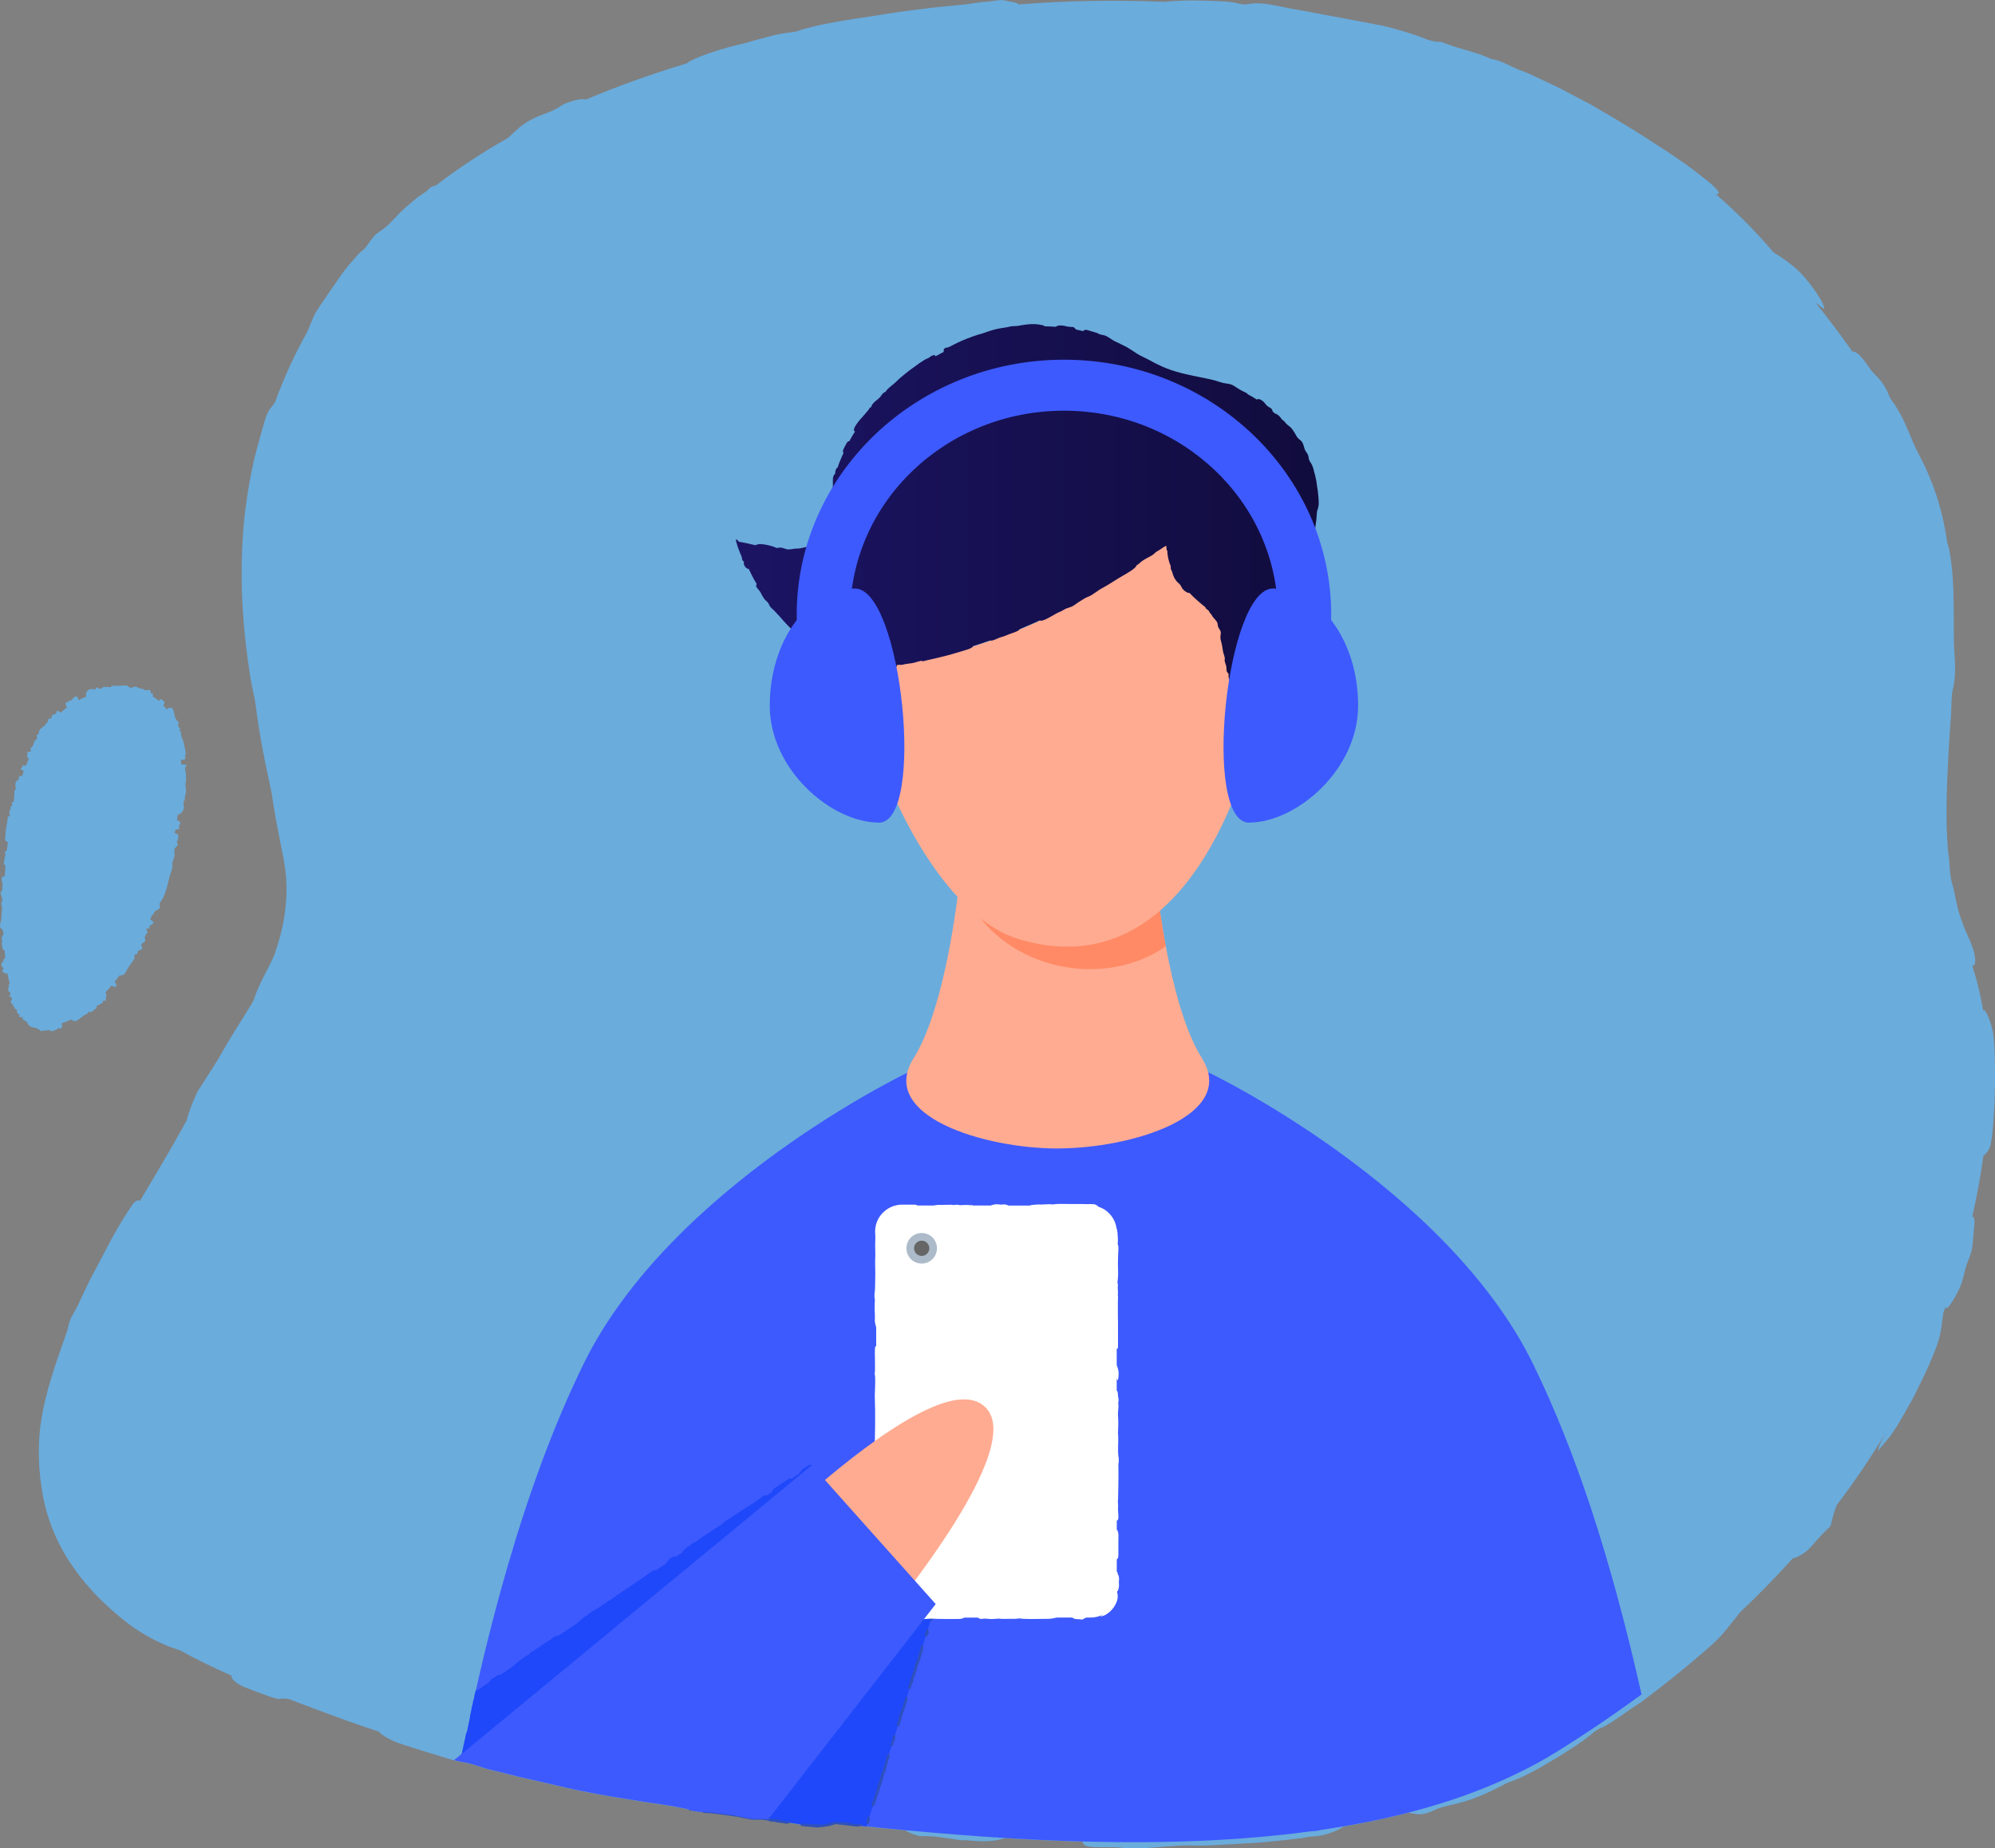 <?xml version="1.0" encoding="UTF-8"?>
<svg id="Layer_2" data-name="Layer 2" xmlns="http://www.w3.org/2000/svg" xmlns:xlink="http://www.w3.org/1999/xlink" viewBox="0 0 313.44 290.41">
  <rect x="0" y="0" width="313.44" height="290.41" fill="#808080" stroke="none"/>
  <defs>
    <style>
      .cls-1 {
        fill: #fff;
      }

      .cls-2 {
        fill: #666;
      }

      .cls-3 {
        fill: #1e48f9;
      }

      .cls-4 {
        fill: #3d5afe;
      }

      .cls-5 {
        fill: #ffab91;
      }

      .cls-6 {
        fill: #acbac9;
      }

      .cls-7 {
        fill: #2f51bc;
      }

      .cls-8 {
        fill: #ff8a65;
      }

      .cls-9 {
        fill: url(#linear-gradient);
      }

      .cls-10 {
        fill: #6aacdc;
      }
    </style>
    <linearGradient id="linear-gradient" x1="115.64" y1="80.94" x2="207.19" y2="80.94" gradientUnits="userSpaceOnUse">
      <stop offset="0" stop-color="#1b1464"/>
      <stop offset="1" stop-color="#110c3d"/>
    </linearGradient>
  </defs>
  <g id="illustration">
    <g>
      <path class="cls-10" d="M313.43,170.57l-.03,1.27c0,1.7-.16,3.4-.27,5.09-.09,1.14-.27,2.72-.48,3.27-.3.8-.68,1.09-1.04,1.44-.44,3.23-1.03,6.43-1.75,9.56.03-.03.07-.04.1-.04.17,0,.23.34.25.85,0,.51-.07,1.17-.14,1.79-.11.87-.09,1.91-.36,2.91-.27,1.02-.63,1.5-.94,2.77-.2.74-.37,1.49-.62,2.24-.21.64-.72,1.65-1.22,2.46-.5.82-.97,1.46-1.13,1.38-.06-.04-.09-.13-.11-.26-.03.06-.05.13-.07.2-.09.26-.19.51-.29.76,0,.04-.01.08-.02.13-.2,1.61-.33,2.63-.61,3.79-.31,1.16-.83,2.43-1.75,4.59-.4.91-.86,1.8-1.29,2.7-.45.89-.86,1.8-1.35,2.67-.49.87-.98,1.74-1.47,2.59-.25.42-.5.85-.75,1.27-.27.41-.54.82-.81,1.23-.14.21-.29.42-.43.59-.61.74-1.21,1.46-1.83,2.18.16-.66.37-1.3,1.01-2.43.1-.18.17-.31.2-.39-2.35,3.93-4.91,7.7-7.66,11.32-.07.22-.17.49-.3.83-.03.08-.08.18-.1.24-.19.75-.38,1.5-.58,2.25-.95.86-1.92,1.88-2.94,3.1-.26.31-.58.61-.92.89-.35.27-.72.5-1.05.67-.42.23-.79.36-1,.36-2.68,2.99-5.49,5.86-8.42,8.62-.21.31-.46.64-.73.96-.66.81-1.15,1.46-1.72,2.13-.29.33-.59.67-.95,1.04-.36.36-.78.74-1.28,1.18-3.69,3.26-7.55,6.3-10.74,8.69-2.7,1.69-4.59,3.35-6.49,4.14-.21.08-.71.39-.91.56-1.73,1.47-3.9,2.84-5.9,4.07-.61.35-1.22.71-1.83,1.08-.31.18-.61.38-.92.54l-.95.5c-.63.33-1.27.65-1.9.95-.64.28-1.3.53-1.94.76-.33.11-.81.41-1.2.6-1.23.63-2.46,1.24-3.74,1.72-1.27.52-2.59.89-3.95,1.19-.7.15-1.97.48-2.47.73-1.64.81-2.67.85-3.33.7-.3-.05-.71-.09-.93-.19-3.35.86-6.8,1.59-10.31,2.19-.25.21-.68.45-1.23.69-.97.42-2.27.81-3.34.85-.15.01-.29.02-.39.03h-.09s0,0,0,0c-.74.06-1.08.2-1.66.27-1.8.22-3.57.42-5.43.58l-1.45.13-1.46.08c-.97.05-1.95.11-2.93.17-.98.06-1.96.11-2.94.15l-1.47.05c-.49-.01-.99-.02-1.48-.03-2.28-.06-4.92.3-7.41.43-1.1.03-2.43.08-3.3-.04-1.05-.14-1.87-.11-2.9-.11-2.66.04-3.36-.17-3.45-.73,0-.05,0-.1.01-.15-4.16-.11-8.27-.3-12.29-.55-.04.02-.07.03-.11.04-.58.2-1.3.34-2.19.41-.88.07-1.93.05-3.15-.07-.6-.06-1.22-.05-1.42-.05-2.31-.31-4.01-.69-6.15-.64-.67.02-2.08-.53-2.58-.91-1.25-.12-2.48-.24-3.7-.36-.81-.08-1.62-.16-2.44-.25-1.63-.17-3.27-.34-4.92-.53-.65.18-1.34.35-2.15.49-.45.08-1.66-.08-2.74-.17-1.75-.27-3.68-.61-5.64-.87-.13-.02-.25-.04-.38-.05-1.05-.14-1.76.15-3.32-.26-1.16-.3-2.72-.5-4.08-.67-1.43-.18-3.34-.18-4.14-.43-.12-.04-.25-.08-.38-.11-1.56-.43-3.93-.79-6.38-1.13-2.63-.44-5.34-.83-7.16-1.17-1.49-.27-2.98-.56-4.48-.86-.5-.11-.99-.23-1.49-.34-.99-.23-1.98-.46-2.97-.69-1.49-.34-2.97-.68-4.46-1.02-1.47-.37-2.95-.75-4.41-1.09-1.48-.35-2.58-.93-4.39-1.21-.41-.07-.85-.17-1.31-.29-1.22-.32-2.57-.78-3.81-1.15-1.61-.45-3.18-1-4.76-1.51-.04-.02-.08-.03-.12-.04-.99-.34-1.96-.86-2.58-1.32-.23-.17-.41-.34-.53-.49-2.7-.88-5.36-1.81-7.99-2.8-1.96-.73-4.01-1.49-6.12-2.3-.62-.09-1.17-.14-1.46-.03-.14.05-.98-.17-1.54-.36-1.19-.41-2.4-.87-4.26-1.6,0,0,.02.01.02.01-.09-.04-.38-.19-.62-.34-.96-.6-1.3-1.1-1.13-1.35-2.78-1.23-5.54-2.56-8.2-4.03-.11-.03-.21-.05-.33-.09-.31-.1-.66-.22-1.02-.35-.73-.27-1.53-.63-2.35-1.03-1.64-.82-3.34-1.87-4.65-2.91-.8-.61-1.55-1.27-2.31-1.91-.72-.68-1.46-1.33-2.13-2.04-.7-.68-1.33-1.43-1.98-2.15-.6-.76-1.23-1.5-1.77-2.31-2.49-3.43-4.2-7.43-4.97-11.61-.31-1.93-.56-3.78-.59-5.63-.05-1.85,0-3.72.3-5.68.32-2.26.94-4.82,1.71-7.31.76-2.49,1.66-4.92,2.38-7,.22-.65.26-1.24.52-1.88.43-1.01.66-1.14,1.11-2.08.85-1.74,1.59-3.52,2.53-5.22,1.15-2.07,2.21-4.3,3.41-6.4.84-1.47,1.74-2.94,2.66-4.3.55-.81,1.01-.92,1.23-.64,2.39-4.04,4.78-8,6.9-11.87.14-.26.29-.53.44-.79.31-1.25.88-2.77,1.64-4.4.12-.27.38-.63.59-.94,1.07-1.72,2.27-3.46,3.2-5.12,1.55-2.77,3.21-5.26,4.78-7.87.11-.19.29-.46.33-.58.8-2.56,2.13-4.57,3.13-6.85.05-.11.1-.21.14-.33,1.37-3.81,2.11-7.88,1.84-11.95-.04-.53-.1-1.06-.16-1.59l-.26-1.58c-.21-1.06-.42-2.12-.63-3.19-.42-2.13-.83-4.26-1.13-6.42-.1-.7-.32-1.71-.49-2.51-.87-3.95-1.61-7.86-2.11-11.88-.17-1.41-.63-2.94-.85-4.45-.51-3.28-.91-6.59-1.14-9.91-.29-4.11-.3-8.24-.03-12.36.29-4.12.9-8.21,1.84-12.23.24-.92.47-1.86.74-2.79.28-.92.5-1.84.77-2.73.58-2.13,1.13-2.3,1.69-3.19.72-1.94,1.52-3.91,2.44-5.9.82-1.79,1.71-3.51,2.65-5.19.02-.04.03-.08.05-.12.22-.48.39-.95.58-1.42.19-.47.37-.94.65-1.41.53-.92,1.25-1.88,1.87-2.83.61-.87,1.2-1.72,1.79-2.59.58-.88,1.24-1.71,1.96-2.54.34-.4.64-.75.94-1.08.15-.16.3-.32.45-.47.17-.15.34-.29.53-.43.32-.24,1.03-1.38,1.64-2.1.15-.17.34-.34.55-.51.22-.15.44-.31.64-.44.46-.33.88-.67,1.31-1.1.22-.22.45-.45.69-.71.12-.13.25-.27.38-.41.14-.14.28-.28.43-.44.8-.81,1.81-1.66,2.76-2.44.46-.36.95-.63,1.43-.99.41-.3.75-.83,1.21-.85.08,0,.21-.06.36-.12,3.56-2.73,7.35-5.21,11.3-7.45.44-.42.91-.85,1.39-1.28.96-.91,2.23-1.68,3.9-2.33.56-.22,1.1-.41,1.62-.64.52-.23,1.04-.51,1.58-.9.16-.11.6-.3,1.08-.47.49-.17,1.02-.31,1.35-.38.6-.12,1-.08,1.39-.05,5.12-2.17,10.42-4.04,15.81-5.67.49-.43,1.82-1.02,3.37-1.54,2.05-.74,4.45-1.35,5.59-1.59.55-.12,1.14-.34,1.73-.49l2.77-.74c.92-.23,1.87-.41,2.82-.5.32-.03.81-.11,1.06-.2,3.28-1.14,8.17-1.79,11.88-2.37,1.61-.28,3.23-.5,4.84-.74,1.61-.22,3.23-.42,4.86-.61,1.61-.16,3.27-.33,4.88-.49,1.06-.12,2.33-.38,3.36-.42.83-.04,1.98-.37,2.74-.19.78.19,2.02.28,2.24.63,7.16-.58,14.88-.74,22.83-.41,1.19-.12,2.47-.19,3.83-.22.85,0,2.38.02,3.9.08.76.03,1.51.06,2.17.11.66.06,1.21.15,1.59.24.29.07.58.16.93.19.42.04.69-.03.96-.08.7-.13,1.59-.1,2.53,0,.93.11,1.91.33,2.8.5.61.13,1.33.26,2.12.4.78.14,1.62.27,2.45.45,1.67.33,3.34.64,4.58.85,1.92.36,3.85.74,5.78,1.1l.72.14.71.17,1.43.38c.94.26,1.88.54,2.8.85.34.12.69.24,1.02.37.33.14.67.27,1.01.39.68.23,1.37.39,2.12.37.2,0,1.47.55,2.24.77,1.88.6,3.79,1.02,5.63,1.89,1.66.23,3.14,1.25,4.6,1.79.32.12.64.24.96.36.31.13.62.28.93.42.61.29,1.23.58,1.84.86,1.22.59,2.45,1.12,3.63,1.78,1.2.63,2.41,1.27,3.63,1.91,1.19.68,2.38,1.38,3.57,2.08,2.38,1.42,4.74,2.87,6.99,4.37.48.3.95.61,1.43.91l1.41.96c1.93,1.28,3.79,2.71,5.58,4.17,1.38,1.24,1.53,1.66.86,1.68h-.06c2.85,2.45,5.64,5.2,8.49,8.47.19.22.39.44.58.67,1.24.71,2.66,1.75,3.69,2.68,1.58,1.44,3.94,4.7,4.24,5.9.03.13,0,.18-.01.34-.39-.3-.96-.83-1.29-.98,1.99,2.49,3.92,5.04,5.76,7.65.11-.09.36,0,.66.2,1.08.72,1.93,2.49,2.91,3.43,1.02,1.02,1.6,1.83,2.16,3.22.08.2.21.51.3.63.42.53.78,1.09,1.11,1.65s.63,1.12.9,1.69c.53,1.16,1.03,2.29,1.5,3.47.24.58.56,1.21.85,1.76.54,1.08,1.11,2.16,1.56,3.28l.69,1.68c.21.58.41,1.15.6,1.73.74,2.32,1.28,4.7,1.62,7.1.06.34.21.71.3,1.1.53,2.6.7,5.55.73,8.43.04,2.89-.04,5.72.14,8.19.14,1.94.17,3.84-.33,5.81-.15.65-.16,2.88-.22,3.68-.14,2.15-.31,4.3-.42,6.45-.25,5.01-.47,9.89-.06,14.85.03.36.11.74.15,1.1.17,1.42.05,2.62.56,4.3.35,1.14.56,2.85.99,4.26.19.71.46,1.39.71,2.08.24.69.55,1.35.84,1.99.33.72.6,1.44.78,2.07.18.63.27,1.17.25,1.58-.02.64-.2.84-.47.68.74,2.31,1.32,4.69,1.73,7.13,0,0,.01-.02.02-.03.15-.17.41.17.77.98.2.46.38.97.52,1.51.14.54.27,1.11.32,1.71.06.6.11,1.22.14,1.84s.07,1.26.05,1.89l.07,2.55c.02.42,0,.85,0,1.28Z"/>
      <g>
        <path class="cls-4" d="M257.92,266.22c-4.34,3.2-8.83,6.23-13.45,9.1-1.91,1.18-3.89,2.27-5.96,3.26-3.45,1.7-7.11,3.15-10.92,4.4-6.3,2.05-13.03,3.53-19.99,4.54-.5.14-1.03.22-1.58.22h-.02c-22.72,3.09-47.53,1.45-67.44-.52-3.52-.35-7.08-.72-10.67-1.15-3.06-.36-6.13-.74-9.24-1.16-5.44-.74-10.91-1.58-16.38-2.52-3.91-.68-7.82-1.42-11.71-2.22-.33-.07-.66-.14-1-.21-5.73-1.19-11.42-2.53-16.99-4.05.68-3.39,1.39-6.78,2.16-10.18,1.5-6.64,3.17-13.26,5.06-19.74,3.25-11.19,7.14-21.96,11.86-31.6,13.66-28.01,50.9-45.83,50.9-45.83h47.43s37.23,17.81,50.92,45.83c3.39,6.94,6.35,14.45,8.97,22.31,3.15,9.52,5.78,19.51,8.04,29.54Z"/>
        <path class="cls-5" d="M166.19,180.46c-11.68,0-28.32-5.16-22.66-14.17,4.48-7.13,6.54-21.91,7.21-27.76.17-1.55.25-2.47.25-2.47l15.2-2.64,15.2,2.64s.49,5.8,1.77,12.62c1.16,6.23,2.98,13.3,5.68,17.6,5.66,9.01-10.98,14.17-22.66,14.17Z"/>
        <path class="cls-8" d="M183.17,148.69c-9.67,6.74-24.98,3.82-31-7.25-.52-.95-.99-1.92-1.43-2.91.17-1.55.25-2.47.25-2.47l15.2-2.64,15.2,2.64s.49,5.8,1.77,12.62Z"/>
        <g>
          <path class="cls-5" d="M190,95.61c-4.99-4.99-6.49-7.89-6.49-9.89s-17.25,16.39-47.95,19.38c0,0,0,.35.01.97.07,2.05.45,7.15,2.48,13.01,3.9,11.24,12.16,25.5,21.98,28.47,16.48,4.99,28.47-5.99,35.46-26.47,2.83-8.29,3.29-13.22,2.5-16.49-1.16-4.8-5.02-6.01-7.99-8.98Z"/>
          <g>
            <circle class="cls-5" cx="136.41" cy="110.54" r="6.62"/>
            <circle class="cls-5" cx="197.48" cy="110.54" r="6.62"/>
          </g>
          <path class="cls-9" d="M206.62,83.1c.15-.92.25-1.84.3-2.75.14-.32.26-.91.27-1.09,0-.72-.06-1.44-.15-2.15-.09-.5-.16-1-.22-1.5-.08-.5-.22-.99-.35-1.48-.05-.19-.1-.39-.15-.59-.07-.19-.14-.38-.23-.56-.11-.24-.26-.39-.37-.63-.15-.3-.09-.54-.2-.82-.08-.22-.26-.45-.38-.64-.32-.5-.29-1.25-.75-1.65-.13-.12-.27-.21-.39-.33-.25-.23-.4-.55-.57-.86-.19-.3-.38-.62-.63-.87-.18-.18-.39-.32-.58-.48-.28-.25-.41-.52-.71-.71-.13-.08-.27-.32-.37-.44-.28-.32-.55-.52-.84-.58-.06-.06-.12-.11-.18-.17-.05-.05-.1-.09-.16-.14-.02-.07-.05-.15-.09-.24-.02-.05-.02-.1-.06-.14-.17-.22-.49-.3-.71-.5-.24-.22-.4-.5-.66-.72-.19-.15-.53-.4-.78-.35-.07.02-.14.04-.2.07-.47-.3-.94-.58-1.42-.83-.03-.05-.06-.09-.11-.14-.14-.1-.31-.17-.48-.25-.46-.21-.82-.44-1.21-.69-.44-.31-.81-.53-1.37-.58-.51-.06-.79-.13-1.3-.29-.28-.09-.56-.18-.84-.26-.29-.07-.58-.14-.87-.2-.59-.13-1.15-.25-1.73-.36-.45-.08-.89-.17-1.33-.28-.44-.11-.88-.18-1.31-.31-.97-.25-1.93-.57-2.85-.97-.38-.17-.75-.35-1.13-.54-.37-.2-.73-.4-1.1-.59-.59-.31-1.21-.57-1.78-.92-.53-.35-1.02-.7-1.58-1.02l-.74-.37c-.24-.12-.5-.24-.75-.37-.26-.11-.51-.23-.74-.37-.45-.27-.85-.64-1.4-.77-.18-.05-.35-.07-.53-.11-.29-.07-.47-.26-.75-.31-.28-.06-1.17-.37-1.45-.42-.25-.03-.46.07-.51.21-.37-.09-.75-.19-1.12-.26-.03-.05-.07-.1-.13-.14-.08-.06-.15-.19-.26-.23-.2-.08-.12,0-.31-.03-.35-.04-.59-.03-.96-.14-.44-.1-.94-.17-1.31-.02-.08.04-.15.08-.19.13-.61-.04-1.21-.07-1.82-.08,0,0,0-.01,0-.02-.02-.08-.16-.12-.28-.15-.75-.18-1.54-.22-2.36-.13-.3.03-.67.09-1.04.15-.36.07-.72.13-1,.12-.48-.02-.76.1-1.21.18-.66.11-1.32.19-1.97.37-.91.22-1.68.6-2.6.81-.54.16-1.09.39-1.63.58-.88.35-1.74.74-2.57,1.19-.2.1-.41.21-.61.24-.1.02-.2.02-.3.07-.17.08-.23.23-.25.35-.01.07-.01.14,0,.2,0,.02.02.04.03.05-.45.23-.9.47-1.34.72.01-.08,0-.15-.08-.18-.23-.1-.68.18-.98.43-.51.17-.97.51-1.43.81-.96.67-1.9,1.37-2.8,2.13-.46.36-.88.85-1.34,1.21-.09.04-1.38,1.12-1.13,1.18-.13-.03-.35.11-.5.27-.15.16-.25.35-.39.51-.24.29-.56.5-.84.74-.28.25-.56.6-.6.89-.11-.02-.31.15-.33.3-.03.08-.74.89-.85,1.02-.25.29-.64.68-.94,1.11-.31.42-.59.84-.58,1.19,0,.09.08.15.18.18-.32.51-.63,1.04-.92,1.56,0,0,0,0,0,0-.29-.14-.57.63-.76.95-.15.28-.28.56-.22.73.02.04.06.06.11.07-.35.76-.67,1.53-.94,2.32,0,.03-.01.05-.02.08-.01,0-.03,0-.04,0-.21.06-.35.56-.33.91-.15.14-.3.36-.34.65-.03.2-.03.4-.03.59.02.47.03.61-.06,1.07-.08.4-.1.79-.11,1.2-.03.62-.22,1.22-.24,1.84-.03.53.03.97-.14,1.51-.11.4-.34.7-.46,1.09-.18.52-.38,1.04-.65,1.45-.43.71-1.05,1.31-1.77,1.68-.03,0-.18.14-.33.24-.15.09-.28.18-.18.18-.38.03-1.09.29-1.57.28-.57-.02-.9.14-1.45.14-.46,0-.79-.26-1.25-.29-.24-.02-.41.08-.62.05-.09-.01-.16-.05-.24-.09-.42-.2-1.36-.42-1.86-.47-.37-.03-.76-.1-.99.07-.21-.03-.23.02-.21.08-.95-.23-1.86-.44-2.65-.56,0-.01-.02-.03-.03-.04-.05-.09-.1-.17-.19-.23-.05-.03-.11-.06-.18-.09-.01,0-.04-.02-.05-.02v.03s0,.04,0,.07c.02.22.18.75.34,1.24.12.3.25.64.36.92.13.28.23.51.24.63.02.23.06.48.28.59.02,0,.06.1.05.11-.08.18-.02.38.11.62.21.29.41.46.62.42.39.83.8,1.63,1.27,2.4-.05.08-.09.16-.1.27-.01.25.52.72.67.99.2.39.42.82.68,1.15.16.19.51.44.62.66.05.09.07.17.11.26.16.36.43.51.69.77.27.29.58.61.85.9.2.21.39.43.58.66l.6.66c.2.22.41.43.62.63.22.19.45.36.7.51.31.19.46.47.72.68.23.18.38.18.62.31.21.12.4.35.58.51l.15.14c.24.21.48.37.75.54l.76.52c.28.18.96.8,1.22.89.23.04.52.21.69.4.02.39.83.57,1.15.8.34.24.58.26.7.17.74.44,1.48.88,2.23,1.29,0,.07,0,.14,0,.22-.02.04-.03.08-.04.11,0,0,.05.22.1.37.05.13.18.23.08.39-.03.04.07.36.15.45.11.13.21.14.31.11.18.59.37,1.14.57,1.61-.03.16-.07.32,0,.53.11.33.32.49.49.73.16.22.32.61.73.77.22.09.52.06.72-.04.21-.09.37-.23.5-.37.27-.28.45-.59.61-.88.06-.11.09-.24.05-.3.43-.2.98-1.74,1.16-2.23.22-.53.39-1.17.62-1.69.09-.19.26-.34.33-.51.02-.05.02-.1.02-.17.02-.05.07-.06.12-.09.25-.09.52.05.88-.06.48-.14,1.02-.15,1.52-.25.45-.09.83-.25,1.26-.33.14-.03.31,0,.32.08,0-.02.25-.09.62-.17.38-.09.88-.2,1.39-.32,1.03-.24,2.1-.51,2.28-.57.84-.25,1.72-.49,2.52-.75.38-.13.86-.25,1.05-.52.02-.03.03-.06.05-.08.89-.28,1.76-.57,2.62-.87.19.02.42,0,.61-.07.36-.12.57-.25.89-.38.17-.07.37-.11.54-.16.46-.14.88-.36,1.34-.51.32-.1.64-.21.93-.36.12-.06.3-.19.45-.34,1.07-.45,2.11-.9,3.12-1.36,0,0,0,0,0,0,.28.31,1.74-.61,2.13-.82.31-.17.61-.36.94-.49.38-.15.54-.28.9-.47.31-.16.66-.22.98-.36.43-.18.83-.55,1.24-.79.34-.2.94-.62,1.29-.74.49-.16.89-.48,1.31-.75.26-.17.51-.38.78-.52,1.21-.64,2.31-1.42,3.52-2.11.45-.25,2.13-1.2,2.08-1.62.02.14.7-.51.76-.56.25-.2.55-.37.85-.53.3-.16.61-.31.89-.49.22-.14.35-.32.55-.47.19-.14.37-.22.56-.34.2-.14.42-.28.64-.43.08-.05.17-.1.26-.15.05-.02.1-.04.14-.03.06.01.05.07.05.12,0,.06,0,.24.02.39.01.11.06.23.11.19.02.87.23,1.72.57,2.54,0,0,0,0,0,0-.08.1-.02.38.09.57.18.34.17.56.31.88.18.48.52.93.9,1.23.23.17.32.49.5.75.04.06.08.11.13.16.22.24.68.56.9.54.02,0,.03-.02.05-.04.88.91,1.79,1.69,2.56,2.3,0,.07.03.16.13.24.11.09.24.16.33.26.09.08.12.19.18.29.1.19.27.26.36.47.23.49.78.79.89,1.28.05.18.03.36.1.54.1.24.28.42.37.68.08.22.03.45,0,.65-.05.35,0,.65.11,1.02.14.52.2,1.03.29,1.55.07.37.33.85.26,1.2-.09.43.29.9.27,1.37,0,.23-.01.5.15.68.07.07.15.14.18.26.03.09.01.18,0,.27-.01.44.25.91.4,1.36.11.35.17.71.26,1.06.15.57.44,1.13.88,1.64.23.24.51.52.97.61.49.06.84-.17,1.13-.33.23-.15.48-.35.54-.57.23-.37.43-.75.63-1.11.16-.26.23-.57.37-.81.13-.23.59-.71.44-.94.11.17.55-1.49.55-1.63.22-.35.43-.73.38-1.13-.01-.13-.06-.23-.14-.26h-.02s-.02,0-.02,0c.4-1.13.76-2.27,1.08-3.3.01.01.03.02.05.02.06-.01.12-.11.16-.21s.06-.2.11-.29c.05-.09.13-.15.17-.11v-.15s.14-.33.16-.38c.04-.14.07-.3.11-.44l.3-1.14.23-.92v-.03c.19-.4.38-.8.59-1.18.09-.17.15-.37.23-.55.06-.15.04-.15.12-.29.06-.09.16-.18.23-.27.3-.43.45-.99.69-1.46.15-.3.33-.52.33-.83,0-.23-.1-.18.13-.45.2-.23.27-.6.42-.89.17-.31.36-.62.43-.97.02-.12.03-.25.08-.37.09-.24.29-.37.37-.61.07-.21-.05-.41.01-.57.07-.16.11-.23.11-.27.01-.39.07-.73,0-1,.3-.96.55-1.91.76-2.87.01,0,.02-.01.03-.02.39-.27.48-.56.43-1.19-.02-.2-.09-.25-.17-.28Z"/>
        </g>
        <g>
          <g>
            <path class="cls-4" d="M138.08,129.25c-7.39,0-17.14-8.24-17.14-18.39s5.99-18.39,13.38-18.39,11.15,36.79,3.76,36.79Z"/>
            <path class="cls-4" d="M196.24,129.25c7.39,0,17.14-8.24,17.14-18.39s-5.99-18.39-13.38-18.39-11.15,36.79-3.76,36.79Z"/>
          </g>
          <path class="cls-4" d="M125.94,104.29c-.51-2.51-.77-5.09-.77-7.67,0-22.11,18.83-40.1,41.99-40.1s41.99,17.99,41.99,40.1c0,1.66-.11,3.34-.32,4.98l-8.32-.99c.17-1.31.26-2.66.26-3.99,0-17.69-15.07-32.09-33.6-32.09s-33.6,14.39-33.6,32.09c0,2.07.21,4.14.62,6.15l-8.24,1.52Z"/>
        </g>
      </g>
      <path class="cls-10" d="M29.34,120.31c0-.09-.2-.14-.39-.17-.11-.02-.23-.03-.35-.03-.04,0-.08,0-.13,0,0-.24-.02-.49-.03-.73.12.02.26.02.39-.01.4-.09.34-.35.21-.53.19-.27.15-.55.09-.81-.1-.57-.23-1.13-.38-1.69-.07-.28-.29-.55-.29-.84,0-.04,0-.91-.4-.72.21-.1.26-.24.21-.34s-.17-.17-.23-.26c-.1-.16-.01-.38,0-.59.02-.21-.09-.41-.43-.39.17-.1.18-.25.02-.25-.09,0-.2-.55-.22-.63-.05-.19-.07-.49-.17-.75-.1-.25-.3-.44-.66-.37-.09.02-.26.13-.41.26-.17-.24-.35-.46-.54-.68,0,0,0,0,.01,0,.47-.43.04-.59-.08-.74-.1-.13-.21-.25-.42-.1-.05.04-.12.11-.18.19-.31-.27-.64-.51-1-.73.01-.03.03-.05.04-.08.15-.36-.12-.42-.33-.37.04-.26,0-.47-.14-.52-.09-.04-.21-.02-.32,0-.27.04-.35.09-.55-.06-.17-.13-.37-.17-.58-.18-.16-.01-.3-.1-.44-.18-.14-.07-.29-.14-.46-.11-.28.03-.51.25-.78.14-.2-.09-.37-.35-.58-.35-.29,0-.57.05-.83.05-.44-.02-.86.07-1.31,0-.03,0-.41.2-.3.33-.23-.27-.6-.05-.85-.13-.32-.11-.44.21-.69.3-.22.08-.49-.31-.71-.19-.11.06-.13.29-.22.34-.04.02-.09-.02-.14-.05-.29-.18-.78-.05-.98.16-.14.15-.32.27-.25.69-.08.07-.04.17.01.28-.41.16-.8.34-1.19.54,0-.02,0-.05-.02-.07-.2-.66-.46-.59-.71-.36-.25.22-.47.58-.64.53-.16-.04-.32-.06-.2.27,0,.02-.03.06-.04.04-.21-.2-.3-.14-.4-.05-.06.21-.05.45.18.79-.35.26-.68.53-1.01.82-.12-.11-.25-.21-.36-.28-.28-.16-.26.36-.39.44-.19.11-.5.13-.62.31-.07.11,0,.44-.15.46-.06,0-.14-.01-.21-.01-.28,0-.21.25-.27.43-.06.2-.24.34-.36.49-.16.23-.42.4-.65.59-.23.19-.43.41-.41.76.01.22-.25.22-.33.37-.06.13.07.28.07.43,0,.14-.17.2-.25.28l-.07.07c-.11.11-.15.25-.19.41l-.15.42c-.06.15-.48.43-.4.61.13.18.09.34-.1.38-.62-.18-.27.41-.4.56-.14.16.02.34.25.48-.16.37-.32.75-.47,1.14-.21-.04-.41-.06-.52-.04-.01.04-.06.11-.07.2,0,.07.16.2-.12.16-.07,0-.12.14-.05.23.09.11.27.2.45.26-.09.26-.18.52-.27.78-.19,0-.39,0-.48.08-.13.13.01.29-.03.42-.04.12-.31.21-.4.34-.2.28-.16.66-.13.99,0,.06.07.14.19.19-.51.05-.35.89-.39,1.14-.05.27.01.61-.11.86-.05.1-.28.13-.31.23-.02.08.1.2.13.28.05.16-.32.19-.27.39.06.26-.16.47-.21.71-.05.21.08.44.04.65-.01.07-.15.12-.31.09.14.03-.28,1.93-.28,2.11,0,.42-.08.86-.11,1.27-.01.19-.08.42.3.6.04.02.08.03.12.05-.05.44-.1.88-.15,1.31-.16.07-.28.16-.29.26-.03.18.05.3.07.47.01.09-.08.18-.11.26-.08.23,0,.46-.08.68-.05.16-.11.31-.06.47.02.06.12.17.25.28-.04.55-.08,1.09-.11,1.63-.77.02-.41.86-.39,1.07.01.17.09.34.03.51-.07.19,0,.29,0,.49,0,.17-.22.32-.29.49-.09.22.17.48.19.71.01.19.16.54.01.71-.2.24-.07.48-.04.72.02.15.12.3.08.45-.16.66-.03,1.3-.21,1.97-.06.25-.38,1.18.37,1.26-.24-.03.03.42.04.45.04.15-.02.32-.1.48-.08.16-.18.33-.22.49-.03.13.11.22.13.34.02.11-.06.21-.06.32,0,.26.05.56.1.83.01.07.08.42.34.35.03.43.06.85.11,1.25,0,0-.01,0-.02,0-.23.05-.28.19-.27.3.02.18-.16.29-.26.47-.14.26-.08.52.2.71.16.11-.05.29-.1.45-.01.04-.01.07,0,.1.05.15.3.37.66.38.04,0,.08-.01.12-.02.1.57.22,1.11.35,1.61-.11.05-.19.11-.17.17.01.07.1.12.09.19,0,.06-.08.13-.12.2-.07.13.06.18-.01.32-.19.35.47.43.32.73-.06.12-.17.25-.14.35.04.13.32.15.39.27.06.1-.04.26-.12.41-.14.25-.04.38.11.52.22.2.28.46.42.7.09.17.51.22.38.51-.16.38.44.28.39.62-.02.17-.02.36.22.29.1-.03.23-.08.27-.04.03.04.01.11.01.18-.02.34.36.35.56.5.15.12.23.33.34.52.19.29.54.39.86.46.17.03.33.06.48.12.15.05.29.13.42.27.1.11.24.26.38.11.23-.01.47-.08.69-.04.16.02.33-.09.48-.07.13.03.51.45.55,0-.02.16.2.12.41,0,.21-.11.42-.28.44-.33.24.11.5.18.57-.21.02-.12.02-.28-.03-.44v-.04s-.03-.03-.03-.04c.51-.15,1.02-.36,1.54-.62.01.03.03.07.05.1.06.09.14.12.19.11.05,0,.09-.04.15-.03.06.01.15.09.19.2l.03-.1s.19-.02.21-.04c.06-.03.12-.11.18-.15l.48-.34c.31-.24.61-.48.98-.63.09-.04.14-.14.21-.21.05-.06.03-.09.11-.11.06-.01.18.04.25.04.31-.02.43-.32.66-.45.14-.08.35-.06.29-.33-.04-.2-.17-.28.1-.23.23.05.27-.18.42-.25.17-.07.4-.08.44-.29.02-.07,0-.16.05-.21.09-.09.36.05.44-.05.07-.08-.14-.39-.07-.44.08-.04.14-.03.14-.07-.03-.28.02-.46-.14-.77.32-.34.63-.69.94-1.06.02.01.04.02.06.03.61.3.76.22.67-.22-.03-.14-.15-.26-.27-.37.27-.34.54-.68.8-1.04.3.03.64-.09.71-.15.26-.24.38-.58.54-.89.23-.43.58-.78.83-1.2.1-.16.25-.31.29-.5.03-.13-.06-.29-.04-.42.03-.17.28-.13.42-.22.1-.07.09-.24.11-.35.05-.3.81-.23.71-.6-.03-.11-.11-.23-.14-.34-.11-.41.57-.46.61-.82.02-.13-.06-.29-.08-.44-.04-.22.21-.25.14-.46-.03-.09.16-.14.21-.2.14-.16.12-.35-.13-.6.01-.03.03-.07.04-.1.01-.03.03-.06.04-.09.08,0,.17,0,.27,0,.05,0,.13.01.15,0,.13-.08-.04-.31.06-.43.11-.12.39-.16.49-.3.07-.1.2-.26-.1-.48-.09-.07-.2-.13-.3-.19.09-.23.19-.48.28-.73.06,0,.12,0,.15-.03.09-.05.11-.14.13-.23.07-.23.25-.38.53-.51.32-.15.53-.29.42-.6-.1-.29-.08-.43.08-.64.35-.47.59-1,.78-1.53.14-.42.28-.84.37-1.27.1-.49.22-.97.36-1.44.11-.39.28-.77.36-1.17.06-.32-.05-.68.06-.99.1-.29.26-.56.28-.87,0-.13,0-.27,0-.41,0-.27-.07-.56.08-.79.15-.22.49-.4.42-.68-.02-.09-.09-.19-.12-.28-.04-.15.18-.22.15-.37-.03-.14.12-.57.09-.71-.02-.13-.31-.27-.58-.33.03-.18.07-.36.1-.54.09,0,.17-.01.23-.03.1-.03.33-.03.38-.08.11-.09-.01-.06-.02-.16,0-.17-.08-.3.05-.46.15-.19.23-.42-.11-.65-.08-.05-.18-.1-.28-.13.05-.29.09-.58.13-.87.01,0,.02,0,.03,0,.14,0,.24-.04.31-.09.45-.3.58-.66.61-1.05.02-.29-.17-.74.05-.99.19-.21.06-.36.1-.58.06-.32.19-.63.2-.95,0-.45-.19-.87-.05-1.32.09-.27.02-.56.04-.83.04-.46-.07-.92-.14-1.37-.02-.11-.03-.22.08-.32.05-.05.14-.09.14-.15Z"/>
      <g>
        <path class="cls-3" d="M147.03,252.02l-10.9,34.95c-1.63-.17-3.27-.34-4.92-.53-.65.18-1.34.35-2.15.49-.45.08-1.66-.08-2.74-.17-1.75-.27-3.68-.61-5.64-.87-.13-.02-.25-.04-.38-.05-1.05-.14-1.76.15-3.32-.26-1.16-.3-2.72-.5-4.08-.67-1.43-.18-3.34-.18-4.14-.43-.12-.04-.25-.08-.38-.11l38.63-32.34Z"/>
        <g>
          <path class="cls-7" d="M123.39,286.52c-.24-.03-.48-.09-.7-.1-.38-.01-.72-.09-1.08-.18-.03,0-.06-.02-.08-.02-.33.08-.6-.07-.89-.16-.01,0-.03-.01-.04-.01-.48-.1-.94-.14-1.43-.13-.51,0-1.04.06-1.55-.1-.08-.02-.2-.04-.3-.06-.48-.09-.93-.16-1.39-.29-.16-.05-.35-.03-.53-.06-.38-.07-.77-.11-1.15-.17l-1.43-.2c-.47-.06-.95-.1-1.43-.14-.22-.02-.45-.05-.67-.04-.27,0-.29-.12-.42-.18-.02,0-.02-.03,0-.04.06-.06.26-.06.22-.16,0,0,.1-.01.16-.01.59-.02,1.15.04,1.75.1l.06.05c.39,0,.78.05,1.17.11.53.08,1.05.13,1.58.22.54.1,1.1.25,1.63.34.28.05.51.11.76.16.25.04.49.07.75.09.35.02.71.03,1.08.02.27,0,.56-.05.83,0,.11.02.14,0,.12.06,0,0,.06.03.08.03.06,0,.14-.04.17.03.04.09.12.09.23.07.17-.03.3.01.45.08.06.03.19.1.29.03.17-.12.51-.02.76.05.55.15,1.04.32,1.6.29.11,0,.34.09.26.15-.17.12-.43.18-.73.21-.04,0-.09-.01-.13-.02Z"/>
          <path class="cls-7" d="M141.44,257.01c-.3.22-.6.44-.89.67l-1.04.87-.9.7c-.16.13-.36.27-.46.41-.18.27-.56.28-.66.58l-.76.63c-.22.18-.44.35-.67.51-.26.18-.31.23-.51.45-.14.16-.38.25-.54.41-.09.09-.13.17-.24.26-.12.1-.26.17-.37.28-.19.19-.33.31-.55.35-.13.21-.46.49-.7.61-.16.08-.2-.01-.18-.12.04-.18.25-.27.32-.43.08-.17.16-.25.33-.32.02,0,.06-.03.07-.04.19-.26.46-.38.71-.54.06-.04.12-.09.17-.15.39-.42.84-.75,1.3-1.08.03-.02.05-.07.08-.11.43-.44,1.11-.8,1.46-1.27.14-.19.29-.35.52-.44.08-.03.26-.22.33-.28l.59-.49c.46-.38.92-.73,1.39-1.09.03-.03.06-.06.1-.09.13-.11.28-.14.41-.31.09-.12.27-.22.4-.33.13-.12.25-.24.37-.37.13-.14.26-.23.38-.23.22,0,.21.2-.03.44-.15.16-.3.32-.46.5Z"/>
          <path class="cls-7" d="M127.57,268.64c-.46.38-.84.7-1.22,1.02l-.72.64c-.23.19-.46.33-.66.53-.19.19-.42.37-.65.53-.34.24-.65.52-.96.79l-.82.75c-.13.11-.25.25-.39.35-.13.11-.64.59-.72.51-.03-.03-.01-.1.01-.17.09-.22.24-.44.44-.66.13-.15.49-.54.66-.61.03-.01.07-.03.1-.05.04-.03.04-.07.05-.11.06-.18.28-.32.46-.43.25-.16.65-.47.87-.66.35-.3.66-.64,1.06-.88.15-.09.33-.14.38-.33,0-.03.16-.1.23-.16.17-.15.31-.35.53-.45.08-.2.3-.25.44-.38.23-.22.49-.4.72-.61.47-.42.98-.85,1.47-1.25.1-.08.2-.18.3-.26.21-.18.41-.36.62-.53.17-.13.24-.12.27,0,.01.05.01.1.04.14.05.09,0,.17-.17.31-.46.36-.9.73-1.33,1.13-.16.15-.33.24-.5.37-.2.15-.31.31-.5.47Z"/>
          <path class="cls-7" d="M134.29,286.98c-.46-.06-.91-.12-1.35-.18l-1.45-.16c-.06,0-.11,0-.17-.01h-.08s-.02,0-.03,0c-.1.03-.19.06-.29.1-.2.07-.41.13-.64.19-.53.08-1.2.2-1.76.21-.08,0-.15.05-.23.04-.13,0-.15-.05-.28-.06-.23-.03-.45-.02-.68-.06-.28-.04-.56-.03-.85-.06l-.15-.02c-.07,0-.11-.02-.16-.03-.1-.02-.19-.04-.29-.07-.2-.06-.12-.31.04-.34.09-.02.21-.01.33,0h.09s.07.01.07.01c.06,0,.12,0,.17,0,.34,0,.68.07,1.01.08.23,0,.47.02.7.03.11,0,.24.03.35.03.11,0,.22,0,.33.02.22,0,.47-.05.72-.09.25-.04.5-.09.73-.15l.44-.13.22-.06s.11-.04.17-.02h.12c.54.05,1.08.05,1.62.11.41.04.85.2,1.24.22.28.01.49.01.78.06.16.03.43-.04.51.08.03.05,0,.1-.06.13-.25.13-.8.17-1.18.12Z"/>
          <path class="cls-7" d="M139.71,276.25c-.08.21-.18.43-.25.67-.04.12.03.22-.07.39-.07.12-.11.3-.15.46-.04.16-.04.4-.1.48-.23.32-.37,1.17-.5,1.58-.21.68-.47,1.36-.66,2.04-.05.17-.16.29-.18.5-.02.18-.12.4-.19.59l-.19.55c-.08.24-.36.44-.45.33-.04-.05.02-.49.08-.61.17-.33.26-.7.37-1.07.1-.35.25-.68.34-1.03.16-.64.4-1.28.6-1.91.08-.26.12-.56.23-.76.1-.17.19-.65.27-.86.19-.53.39-1.19.52-1.73.03-.11.08-.23.13-.33.02-.04.09-.07.1-.05.06.13.12.27.16.43.01.06-.03.19-.06.32Z"/>
          <path class="cls-7" d="M144.49,260.98c-.15.34-.18.64-.35.83-.02.02-.04.09-.04.12,0,.28-.11.56-.2.82-.1.31-.16.65-.33.93-.02.04-.03.1-.04.15-.05.32-.12.63-.29.91-.05.07-.1.22-.09.29.01.22-.09.31-.18.36-.09.05-.2.15-.23-.05-.01-.09-.04-.17-.06-.26.07-.07.24-.68.29-.82.1-.28.48-1.79.67-1.85-.04.01-.05-.08-.04-.15.02-.08.05-.15.08-.23.04-.15-.06-.27.07-.42.11-.13.17-.28.19-.47,0-.04.02-.1.04-.13.17-.22.21-.57.29-.86.05-.17.14-.34.18-.5.04-.16-.08-.13.08-.33.02-.03.04-.1.05-.14.03-.21.22-.89.37-.74.05.05.05.17.06.28,0,.25.03.4-.06.7-.16.55-.32,1.11-.45,1.55Z"/>
          <path class="cls-7" d="M119.22,275.66c-.22.17-.44.22-.64.38-.11.09-.09.18-.18.27-.11.13-.32.24-.46.3-.16.07-.26.17-.38.28-.29.27-.58.54-.88.8-.2.17-.41.33-.62.49-.13.1-.37.22-.47.33-.04.04-.06.09-.09.13-.12.18-.61.57-.73.45-.16-.16.5-.76.72-.92.05-.04.1-.1.15-.15.17-.15.31-.33.52-.43.03-.02.08-.05.1-.08.24-.35.72-.67,1.05-.95.29-.25.58-.5.88-.74.15-.12.31-.23.45-.35.09-.08.19-.2.29-.27.08-.05.15-.19.26-.19.12,0,.28-.08.35.01.1.13-.06.36-.26.54-.03.03-.06.05-.08.07Z"/>
          <path class="cls-7" d="M141.36,269.37c.06-.22.12-.44.24-.64.06-.1.13-.2.17-.31.04-.11.06-.23.08-.34.09-.44.3-.94.44-1.37.02-.05.08-.11.1-.11.14,0,.23.42.11.65-.06.12-.04.17-.06.25-.06.2-.12.4-.19.61-.16.43-.27.87-.46,1.3-.11.25-.13.56-.2.85-.03.13-.06.28-.12.37-.07.11-.09.2-.12.32-.08.3-.14.37-.28.34-.15-.03-.22-.23-.14-.46.08-.24.18-.47.25-.7.07-.24.12-.49.18-.73Z"/>
          <path class="cls-7" d="M110.49,282.96l-.04.02c-.1.05-.19.1-.29.16-.08.06-.01.1-.12.2-.26.24-.53.4-.8.58-.02.02-.06.02-.07.03-.08.09-.19.22-.16.22.02.02-.13,0-.12.04.01.01.01.02,0,.03.02,0,.02.01.03.02,0,.02.02.06.07.11.04.04.1.08.08.1-.02.02-.07.03-.18.03-.14,0-.31,0-.5-.05-.04,0-.09-.02-.13-.03l-.06-.02s.03-.03.04-.04c.07-.06.14-.11.21-.17.12-.1.23-.21.35-.32.09-.09.18-.17.28-.25.1-.07.17-.13.28-.17.05-.02.12-.16.2-.24.04-.04.11-.06.16-.08.13-.05.22-.13.35-.29.09-.1.22-.19.33-.28.05-.04.12-.07.17-.11.05-.03.07-.12.15-.09.05.02.17-.05.21-.02.06.05-.04.25-.15.34l-.3.27Z"/>
          <path class="cls-7" d="M146.43,253.39c.12-.38.24-.76.35-1.14.03-.11.08-.24.14-.26.05-.02.07.06.09.14.08.41.1.52-.05,1.04-.13.45-.27.89-.45,1.32-.01.03-.03.05-.04.08l-.2.28c-.03-.09-.04-.17,0-.32.03-.12-.03-.06-.07,0-.04.06-.09.13-.07-.01.02-.17.02-.34.09-.52.07-.2.14-.4.21-.61Z"/>
          <path class="cls-7" d="M143.3,254.81l.91-.76c.1-.08.24-.21.32-.22.12-.02.21.03.31.06.01,0,0,.06-.02.08-.08.08-.16.17-.25.24-.05.05-.16.09-.17.12-.09.18-.28.28-.42.41-.26.22-.53.44-.79.65-.06.05-.12.1-.18.13-.27.15-.34.1-.26-.13.08-.25.33-.42.57-.59Z"/>
          <path class="cls-7" d="M140.56,273.46c-.11.25-.24.43-.25.68,0,.1-.22.27-.3.26-.04,0-.09-.31-.04-.38.12-.18.09-.39.2-.59.08-.14.08-.41.14-.62.03-.1.13-.21.19-.26.04-.03.09.03.12.09.07.16.08.37-.02.65-.02.07-.03.14-.04.16Z"/>
          <path class="cls-7" d="M147,251.98c.09.14-.37.55-.56.68-.18.12-.34.31-.52.42-.1.06-.21.09-.25.05-.06-.06.03-.21.11-.33.06-.09.11-.21.2-.29.09-.08.18-.08.28-.19.06-.06.12-.13.19-.19.12-.09.5-.22.55-.14Z"/>
          <path class="cls-7" d="M112.86,280.94c-.28.2-.48.36-.69.49-.2.12-.24.09-.18-.09.03-.07.06-.15.09-.23.07-.15.17-.29.36-.39.13-.07.24-.12.32-.27.02-.04.18-.13.27-.15.09-.02.16,0,.23,0,.03,0,0,.08-.05.1-.08.04.04.05-.03.2-.06.13-.28.25-.34.34Z"/>
          <path class="cls-7" d="M132.22,264.29c-.02.06-.08.15-.08.2,0,.17.01.16-.22.36-.09.08-.16.17-.25.26-.08.08-.17.16-.27.22-.21.14-.25.12-.21-.04.04-.2.14-.42.23-.56.14-.21.54-.47.72-.46.02,0,.03.01.06.02Z"/>
          <path class="cls-7" d="M145.39,256.53c.06-.13.11-.24.16-.34.19-.35.2-.35.28-.07,0,.01,0,.02,0,.03l.15.31c-.1.12-.16.28-.22.45-.06.18-.34.37-.41.29-.01-.01-.02-.04-.02-.06.02-.21.03-.41.05-.61Z"/>
          <path class="cls-7" d="M136.52,286.45s-.01.03-.04.07c-.17.23-.37.13-.36-.16,0-.23.2-.84.3-1.02.07-.11.1-.14.13-.02.03.15.01.34.1.42.02.02.01.12,0,.19-.03.14-.07.29-.13.52Z"/>
        </g>
      </g>
      <path class="cls-3" d="M127.56,230.21l-.03.02s.01-.04,0-.06c0-.01-.03-.02-.07-.02,0,0,0,0,0,0,0,0,0,0,0,0-.15,0-.49.11-.63.2-.1.06-.19.14-.29.22-.16.13-.27.13-.4.23-.13.1-.22.24-.32.34-.14.14-.29.31-.23.37,0,0,.02,0,.03,0l-1.28.86c-.09-.03-.18-.07-.32-.04-.1.02-.3.16-.45.26l-1.32.89c-.34.2-.69.4-.86.68-.08.13-.1.21-.05.23l-.96.65c0-.06-.05-.1-.16-.1-.14,0-.33.11-.53.27-.18.15-.36.29-.55.43-.19.14-.44.26-.58.39-.2.2-.4.24-.59.37-.05.03-.09.08-.14.11-.67.43-1.33.83-1.99,1.28-.28.19-.57.38-.85.57-.11.07-.38.29-.48.33-.31.1-.54.29-.76.51-.56.55-1.48.98-2.14,1.48-.05.04-.08.09-.13.12-.65.38-1.29.77-1.88,1.26-.07.06-.17.12-.25.17-.35.19-.71.34-1.01.64-.02.02-.07.04-.1.05-.22.08-.34.18-.48.37-.13.18-.42.29-.51.49-.03.06-.03.11,0,.13l-1.25.84c.02-.06.1-.15.15-.22-.03-.01-.04-.02-.06-.02-.21,0-.77.3-1.01.54-.15.16-.32.39-.43.61l-1.69,1.14s0-.02,0-.02c0-.14-.08-.15-.33,0-.31.19-.6.41-.9.61-.15.1-.29.21-.43.31-.71.47-1.45.96-2.14,1.45-.34.24-.71.46-1.05.72-.2.15-.48.22-.64.44-.29.13-.51.35-.77.53-.1.07-.31.16-.32.19-.12.22-.35.28-.55.39-.55.28-1.03.67-1.54,1.02-.33.22-.9.58-1.24.77-.25.14-.55.29-.68.5-.02.04-.04.08-.1.12-.04.03-.09.05-.14.06-.23.09-.77.54-.97.71-.17.14-.32.28-.45.43l-2.99,2.01c-.08-.06-.26,0-.39.02-.13.01-.25.16-.37.22-.14.08-.29.22-.43.31-.21.14-.44.28-.65.41-.43.28-.86.57-1.28.86-.49.33-1.16.71-1.55,1.11-.03.03-.1.07-.14.09-.28.12-.51.32-.75.5-.08.06-.15.13-.22.17-.28.16-1.06.72-1.14.97l-2.19,1.47c-.07,0-.15-.02-.24,0-.11.03-.33.13-.37.18-.14.17-.28.23-.46.31-.26.12-.43.28-.55.45-.06.09-.12.17-.18.25,0,0,0,0,0,0l-1.77,1.19s-.05,0-.07,0c-.04-.01-.08,0-.11.03-.04.03-.07.07-.11.09-.03.04-.03.1-.06.15-.02.04-.03.09-.04.13-.04.19-.1.39-.12.57-.03.27-.05.43-.13.59-.03.07-.08.15-.09.22-.02.15,0,.36-.03.42-.07.13-.09.25-.13.41-.08.33-.11.66-.18.98-.04.17-.1.35-.12.52-.02.14,0,.27-.01.4-.14.68-.29,1.36-.43,2.03-.08.11-.18.17-.22.47-.04.29-.12.59-.18.88l-.42,1.89-.13.6c-.04.08.05.07.1.09l.17.05.28.07.94.24c.51.13,1.01.25,1.52.37.23.05.49.07.7.14.61.2,1.22.35,1.84.48.13.03.29.06.39.1.65.22,1.33.34,1.99.51.63.17,1.26.33,1.89.5.02,0,.04.01.05.02.38.13.73.31,1.17.28.02,0,.07.02.1.03.47.14.93.27,1.43.33.3.04.62.13.93.19.06.02.12.04.17.04.26,0,.5,0,.7-.04.77.17,1.54.33,2.31.5-.03.08,0,.17.14.22.06.02.25.07.4.11.13-.16.26-.33.4-.5.23-.3.44-.63.68-.92.2-.23.35-.49.55-.72.1-.12.16-.13.26-.26.06-.09.08-.19.14-.28.38-.58,1-1.27,1.44-1.82.38-.48.66-.94,1.02-1.42l1.19-1.55c.37-.47.74-.94,1.13-1.43.3-.37.62-.94.72-1.29l.88-1.15c.06.05.16.04.31-.08.05-.04.1-.1.08-.07.18-.26.3-.42.41-.59.05-.08.11-.2.1-.23-.02-.06,0-.15.03-.25l1.44-1.88c.14-.02.36-.15.51-.33l.49-.61c.18-.22.4-.45.51-.66.14-.25.31-.36.45-.55.56-.77,1.18-1.51,1.76-2.27.35-.47.95-1.44,1.35-1.76.1-.09.23-.37.36-.55.12-.18.27-.38.4-.51.18-.18.18-.31.28-.45.2-.26.42-.51.61-.74.09-.14.21-.29.23-.37.03-.13.05-.26.05-.37l1.06-1.39c.11-.01.34-.13.39-.23.15-.3.37-.48.62-.75.02-.03.06-.11.12-.19.24-.3.36-.56.37-.77,0,0,0-.02,0-.03l1.18-1.55s.01.03.03.03c.12.07.22,0,.47-.33.09-.13.17-.24.29-.35.1-.09.22-.27.32-.41.22-.32.42-.7.66-.97.42-.46.77-.97,1.16-1.44.19-.22.35-.45.52-.68.07-.09.07-.16.2-.28.19-.19.31-.55.29-.72l1.01-1.32s.11-.03.17-.04c.11-.03.26-.11.37-.39.03-.08.16-.24.25-.32.33-.29.56-.65.78-1.02.04-.06.08-.14.12-.17.32-.3.56-.69.83-1.03.23-.29.48-.6.64-.93.02-.04.08-.11.11-.13.28-.19.46-.54.8-.91.37-.5.83-1.12,1.29-1.74.25-.33.3-.52.44-.82.03-.06.05-.12.07-.18l1.15-1.51c.11.02.39-.11.52-.27.15-.2.3-.36.46-.49l.02-.4s0-.03.01-.04c.01-.06.02-.11.03-.15l1.31-1.72s-.01.03-.04.07c-.12.17-.15.27-.17.39.12-.1.24-.19.35-.29.03-.02.06-.05.08-.08.41-.46.79-.96,1.16-1.46.44-.59.47-.72.62-1.24,0,0,0-.02,0-.02l.08-.1Z"/>
      <g>
        <path class="cls-1" d="M175.66,247.49c-.04-.25-.1-.53-.18-.51,0,0-.02.01-.02.02v-1.97c.08-.08.16-.15.21-.32.04-.12.03-.44.04-.66v-2.04c.02-.5.05-1.02-.09-1.41-.06-.18-.12-.25-.16-.21v-1.49c.05.05.11.03.17-.1.08-.15.1-.43.07-.76-.02-.29-.04-.6-.05-.9,0-.3.04-.66,0-.9-.05-.36.02-.6.02-.89,0-.08-.01-.15,0-.23.02-1.02.05-2.02.05-3.04,0-.44,0-.88,0-1.31,0-.16-.03-.61,0-.75.09-.4.06-.78,0-1.17-.14-.99.02-2.28-.04-3.34,0-.08-.03-.16-.03-.23.04-.97.08-1.93,0-2.9,0-.12,0-.27,0-.39.03-.51.12-1,.04-1.54,0-.03,0-.1.02-.14.05-.3.05-.49-.03-.78-.07-.27,0-.66-.12-.9-.03-.07-.07-.11-.11-.11v-1.94c.04.06.07.22.1.32.03-.02.04-.03.06-.05.12-.23.18-1.04.11-1.46-.05-.28-.15-.62-.27-.9v-2.62s.01.01.02.02c.11.1.17.02.18-.35.01-.46,0-.93,0-1.4v-.68c0-1.09,0-2.24-.02-3.33-.01-.54.01-1.08,0-1.63-.01-.32.08-.67-.01-1,.06-.41,0-.8-.01-1.2,0-.16.04-.44.03-.48-.12-.29-.04-.57-.01-.87.08-.79.01-1.58.01-2.37,0-.51.02-1.37.05-1.88.03-.37.07-.8-.04-1.08-.02-.05-.04-.1-.05-.19,0-.07.01-.13.02-.19.05-.31-.02-1.21-.05-1.55-.02-.28-.08-.54-.16-.77-.25-1.57-1.38-2.86-2.87-3.32,0-.1-.24-.21-.39-.31-.14-.08-.4-.08-.58-.09-.22-.03-.48,0-.7,0-.33,0-.66-.02-.99-.02-.66,0-1.32,0-1.98,0-.76,0-1.75-.06-2.44.06-.05,0-.15,0-.22,0-.39-.05-.77-.01-1.16,0-.12,0-.25.02-.36.02-.41-.02-1.65.01-1.92.17h-3.39c-.07-.05-.14-.1-.27-.13-.13-.03-.44-.07-.52-.06-.26.06-.47.04-.72,0-.36-.05-.66,0-.91.07-.13.04-.25.08-.37.11,0,0,0,0,0,0h-2.74s-.06-.02-.07-.03c-.08-.07-.2-.02-.3-.02-.12,0-.23-.03-.35-.03-.25,0-.51-.02-.74,0-.35.03-.56.04-.78,0-.1-.02-.21-.05-.3-.05-.19,0-.46.07-.54.05-.19-.04-.34-.04-.55-.04-.44-.01-.85.03-1.28.03-.23,0-.47-.02-.68,0-.22.01-.41.06-.62.09-.02,0-.04,0-.06,0h-2.42c-.21-.06-.28-.17-.73-.14-.37.02-.77,0-1.15,0-.41,0-.84-.02-1.27.06-.42.08-.84.2-1.22.4-.77.39-1.41,1.02-1.83,1.77-.33.61-.5,1.31-.5,2.01,0,.31.05.63.04.92-.04.82-.04,1.62-.01,2.44,0,.17.01.38,0,.52-.06.88,0,1.76,0,2.64,0,.84-.03,1.68-.05,2.51,0,.02,0,.05,0,.07-.05.51-.15,1.01-.02,1.55,0,.03,0,.09,0,.14-.03.62-.06,1.24-.01,1.88.03.39.01.81.01,1.22,0,.08,0,.16,0,.22.05.36.12.68.21.93v2.97c-.08-.03-.17.04-.18.23-.02.33-.04.68-.03,1.02,0,.49.04.99.02,1.46-.01.39.02.78,0,1.17,0,.21-.05.25-.04.47,0,.14.05.25.06.39.05.89-.03,2.08-.05,2.98-.01.79.05,1.48.05,2.25v2.52c-.01.77-.02,1.54-.04,2.34,0,.61.07,1.44.21,1.89v1.86c-.08-.01-.15.09-.2.32-.02.08-.02.18-.02.14.01.4.02.66.03.92,0,.12.03.29.06.31.05.05.09.16.13.28v3.04c-.1.13-.2.44-.2.74l-.02,1.01c0,.36-.04.77,0,1.07.04.37-.03.61-.02.92.02,1.22-.03,2.46-.02,3.69,0,.75.12,2.21,0,2.86-.03.17.04.55.05.84,0,.28.02.6-.01.84-.04.32.05.46.05.67,0,.43-.03.85-.04,1.23.01.22,0,.46.04.55.06.16.12.29.18.42v.06c0,.76.21,1.47.57,2.09-.02.13.06.45.17.55.33.3.53.61.92.92.03.03.16.08.26.15.44.28.82.33,1.07.28.01,0,.02,0,.03,0,.35.1.72.16,1.11.16h1.37s0,.03,0,.04c.02.14.16.18.7.17.21,0,.37-.01.59.02.18.03.44.01.67,0,.5-.02,1.04-.09,1.5-.06.8.05,1.59.03,2.37.05.38.01.73,0,1.1,0,.14,0,.22-.04.44-.01.33.03.81-.09.96-.21h2.13s.12.07.18.11c.12.07.32.14.68.06.11-.02.37-.02.52,0,.56.08,1.1.05,1.65,0,.09,0,.2-.02.27-.01.55.07,1.13.03,1.7.03.47,0,.99.02,1.45-.06.05,0,.17,0,.21,0,.41.11.91.04,1.55.09.8,0,1.79-.02,2.78-.03.53,0,.76-.07,1.18-.15.08-.02.17-.03.24-.05h2.44c.06.1.42.25.69.25.32,0,.6.01.86.07l.43-.23s.04-.01.05-.02c.07-.03.13-.05.17-.07h.7c.72,0,1.4-.19,2-.52,0,.01-.03.03-.09.06-.23.13-.34.21-.45.3.2-.03.39-.08.58-.14.04-.01.09-.04.14-.06.75-.38,1.37-1.03,1.74-1.79.22-.45.28-.75.3-1,.02-.12,0-.24,0-.37,0-.13-.04-.26-.08-.43,0-.01,0-.02,0-.03,0-.05,0-.11,0-.16v-.05s.03.04.05.05c.09.01.24-.62.24-.89,0-.16-.01-.31-.02-.47-.02-.26.04-.38.03-.59,0-.21-.07-.41-.1-.58Z"/>
        <path class="cls-6" d="M147.21,196.14c0,1.32-1.07,2.4-2.4,2.4s-2.4-1.07-2.4-2.4,1.07-2.4,2.4-2.4,2.4,1.07,2.4,2.4Z"/>
        <path class="cls-2" d="M146.01,196.14c0,.66-.54,1.2-1.2,1.2s-1.2-.54-1.2-1.2.54-1.2,1.2-1.2,1.2.54,1.2,1.2Z"/>
      </g>
      <path class="cls-5" d="M155.12,221.46c-1.49-1.83-4.09-2.07-7.73-.72-9.5,3.54-23.41,16.79-24,17.35l-.14.14-4.09,19.68,14.64,2.82.24-.28c2.79-3.21,27.1-31.6,21.08-38.99Z"/>
      <path class="cls-4" d="M147.03,252.02l-26.34,33.87c-.13-.02-.25-.04-.38-.05-1.05-.14-1.76.15-3.32-.26-1.16-.3-2.72-.5-4.08-.67-1.43-.18-3.34-.18-4.14-.43-.12-.04-.25-.08-.38-.11-1.56-.43-3.93-.79-6.38-1.13-2.63-.44-5.34-.83-7.16-1.17-1.49-.27-2.98-.56-4.48-.86-.5-.11-.99-.23-1.49-.34-.99-.23-1.98-.46-2.97-.69-1.49-.34-2.97-.68-4.46-1.02-1.47-.37-2.95-.75-4.41-1.09-1.48-.35-2.58-.93-4.39-1.21-.41-.07-.85-.17-1.31-.29l56.2-46.34,19.47,21.81Z"/>
    </g>
  </g>
</svg>